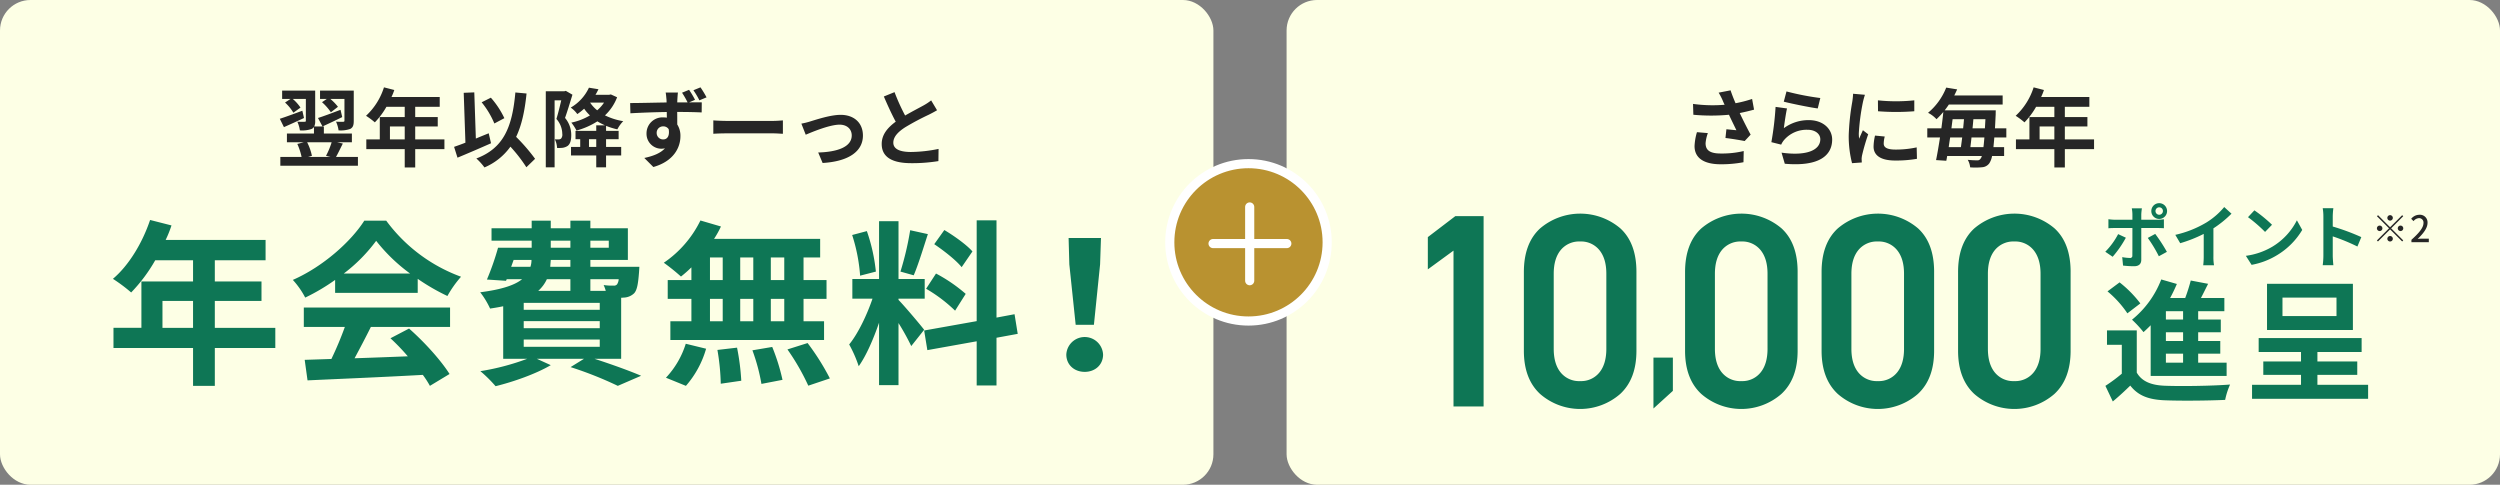<svg xmlns="http://www.w3.org/2000/svg" width="820" height="159" viewBox="0 0 820 159">
<rect x="0" y="0" width="820" height="159" fill="#808080" stroke="none"/>
<defs>
    <style>
      .cls-1 {
        fill: #fdffe5;
      }

      .cls-2 {
        fill: #b99230;
      }

      .cls-2, .cls-3 {
        stroke: #fff;
        stroke-width: 3px;
      }

      .cls-3 {
        fill: none;
        stroke-linecap: round;
      }

      .cls-3, .cls-4, .cls-5 {
        fill-rule: evenodd;
      }

      .cls-4 {
        fill: #0e7655;
      }

      .cls-5 {
        fill: #262626;
      }
    </style>
  </defs>
  <rect class="cls-1" x="422" width="398" height="159" rx="10" ry="10"/>
  <rect class="cls-1" width="398" height="159" rx="10" ry="10"/>
  <circle class="cls-2" cx="409.5" cy="79.485" r="25.81"/>
  <path class="cls-3" d="M3494.88,4600.89h24.2" transform="translate(-3097 -4521)"/>
  <path class="cls-3" d="M3506.9,4588.88v24.19" transform="translate(-3097 -4521)"/>
  <path class="cls-4" d="M3805.23,4589a1.2,1.2,0,0,1,1.21,1.21A1.22,1.22,0,1,1,3805.23,4589Zm0,3.81a2.585,2.585,0,1,0-2.6-2.6A2.578,2.578,0,0,0,3805.23,4592.81Zm-13.48,4.98a23.591,23.591,0,0,1-4.22,5.78l2.42,1.65a34.46,34.46,0,0,0,4.33-6.25Zm12.83-2c0.61,0,1.48.02,2.18,0.07v-2.94a17.518,17.518,0,0,1-2.2.16h-5.22v-1.79a19.456,19.456,0,0,1,.2-1.95h-3.31a11.61,11.61,0,0,1,.2,1.95v1.79h-5.69a17.478,17.478,0,0,1-2.18-.18v2.98c0.63-.07,1.5-0.09,2.18-0.09h5.69v0.02c0,1.06,0,8.16-.02,8.99a0.711,0.711,0,0,1-.83.81,15.4,15.4,0,0,1-2.49-.27l0.27,2.77a31.008,31.008,0,0,0,3.65.21c1.59,0,2.33-.81,2.33-2.11v-10.42h5.24Zm-3.11,3.25a42.813,42.813,0,0,1,3.63,6.01l2.64-1.44a51.7,51.7,0,0,0-3.83-5.89Zm21.53-3.14a36.253,36.253,0,0,0,5.93-4.81l-2.39-2.18a23.754,23.754,0,0,1-5.85,5.07,34.533,34.533,0,0,1-10.19,4.05l1.61,2.74a44.517,44.517,0,0,0,7.71-3.05v7.35a24.919,24.919,0,0,1-.16,2.93h3.54a15.144,15.144,0,0,1-.2-2.93v-9.17Zm13.44-5.91-2.1,2.24a46.675,46.675,0,0,1,5.6,4.84l2.28-2.35A46.2,46.2,0,0,0,3836.44,4589.99Zm-2.8,14.92,1.88,2.96a24.336,24.336,0,0,0,8.32-3.16,23.96,23.96,0,0,0,8.29-8.29l-1.75-3.16a21.321,21.321,0,0,1-8.16,8.72A22.975,22.975,0,0,1,3833.64,4604.91Zm37.87-6.14a73.067,73.067,0,0,0-9.37-3.47v-3.29a24.406,24.406,0,0,1,.2-2.72h-3.49a16.454,16.454,0,0,1,.22,2.72v12.86a24.742,24.742,0,0,1-.22,3.11h3.49c-0.09-.9-0.2-2.46-0.2-3.11v-6.34a63.457,63.457,0,0,1,8.09,3.33Zm-58.46,27.04h-5.64v-2.73h5.64v2.73Zm0,7.04h-5.64v-2.87h5.64v2.87Zm0,7.11h-5.64v-2.95h5.64v2.95Zm-10.63,4.34h24.91v-4.34H3818v-2.95h7.25v-4.16H3818v-2.87h7.42v-4.17H3818v-2.73h8.59v-4.34h-7.68c0.78-1.48,1.56-3.08,2.35-4.65l-5.69-1.08a57.39,57.39,0,0,1-1.82,5.73h-4.95a50.931,50.931,0,0,0,2.21-4.6l-5.12-1.48a31.523,31.523,0,0,1-9.59,13.2,35.735,35.735,0,0,1,3.77,4.08c0.78-.7,1.56-1.44,2.35-2.26v16.62Zm-3.39-23.78a37.43,37.43,0,0,0-6.81-6.9l-3.96,2.95a33.825,33.825,0,0,1,6.52,7.2Zm-1.17,8.85h-9.77v4.73h4.86v9.47a51.68,51.68,0,0,1-5.38,3.99l2.43,5.12c2.22-1.86,3.99-3.51,5.73-5.21,2.61,3.35,6.08,4.6,11.24,4.82,5.3,0.22,14.5.13,19.88-.13a23.854,23.854,0,0,1,1.61-5.03c-5.99.47-16.23,0.6-21.44,0.39-4.43-.18-7.47-1.39-9.16-4.3v-13.85Zm65.51-4.69h-17.72v-6.07h17.72v6.07Zm5.38-10.59h-28.17v15.15h28.17v-15.15Zm-11.64,33.12v-3.25h13.07v-4.39h-13.07v-3.12h14.5v-4.56h-33.77v4.56h13.89v3.12h-12.37v4.39h12.37v3.25h-16.06v4.6h38.07v-4.6h-16.63Z" transform="translate(-3097 -4521)"/>
  <path class="cls-5" d="M3881.85,4592.47a0.9,0.9,0,1,0-.9.9A0.911,0.911,0,0,0,3881.85,4592.47Zm-4.86-.89-0.35.34,3.96,3.97-3.97,3.97,0.34,0.35,3.98-3.97,3.96,3.96,0.35-.35-3.96-3.96,3.96-3.97-0.35-.34-3.96,3.96Zm0.54,3.41a0.9,0.9,0,1,0,.9.9A0.909,0.909,0,0,0,3877.53,4594.99Zm6.84,1.8a0.9,0.9,0,1,0-.9-0.9A0.911,0.911,0,0,0,3884.37,4596.79Zm-4.32,2.52a0.9,0.9,0,1,0,.9-0.9A0.909,0.909,0,0,0,3880.05,4599.31Zm7.9,1.14h5.7v-1.17h-2.21a14.372,14.372,0,0,0-1.44.08c1.87-1.79,3.23-3.56,3.23-5.26a2.5,2.5,0,0,0-2.67-2.66,3.476,3.476,0,0,0-2.69,1.33l0.78,0.76a2.406,2.406,0,0,1,1.75-.98,1.442,1.442,0,0,1,1.5,1.62c0,1.45-1.35,3.17-3.95,5.48v0.8Z" transform="translate(-3097 -4521)"/>
  <path class="cls-4" d="M3574.35,4591.89l-9.02,6.88v10.58l8.42-6.15v51.13h9.87v-62.44h-9.27Zm59.4,18.28q0-9.42-5.27-14.26a20.3,20.3,0,0,0-26.37.05q-5.28,4.89-5.28,14.3v25.79q0,9.225,5.32,14.16a19.976,19.976,0,0,0,26.28,0q5.325-4.935,5.32-14.16v-25.88Zm-9.87,25.24c0,3.32-.76,5.92-2.29,7.78a7.688,7.688,0,0,1-6.3,2.81,7.767,7.767,0,0,1-6.38-2.81c-1.53-1.86-2.29-4.46-2.29-7.78V4610.8q0-4.98,2.29-7.78a7.8,7.8,0,0,1,6.38-2.81,7.717,7.717,0,0,1,6.3,2.81q2.295,2.805,2.29,7.78v24.61Zm15.45,2.89v16.69l6.37-5.79v-10.9h-6.37Zm47.29-28.13q0-9.42-5.27-14.26a20.3,20.3,0,0,0-26.37.05q-5.28,4.89-5.28,14.3v25.79q0,9.225,5.32,14.16a19.976,19.976,0,0,0,26.28,0q5.325-4.935,5.32-14.16v-25.88Zm-9.87,25.24c0,3.32-.76,5.92-2.29,7.78a7.675,7.675,0,0,1-6.3,2.81,7.767,7.767,0,0,1-6.38-2.81c-1.53-1.86-2.29-4.46-2.29-7.78V4610.8q0-4.98,2.29-7.78a7.8,7.8,0,0,1,6.38-2.81,7.7,7.7,0,0,1,6.3,2.81q2.295,2.805,2.29,7.78v24.61Zm54.64-25.24q0-9.42-5.27-14.26a20.3,20.3,0,0,0-26.37.05q-5.28,4.89-5.27,14.3v25.79q0,9.225,5.31,14.16a19.976,19.976,0,0,0,26.28,0q5.325-4.935,5.32-14.16v-25.88Zm-9.87,25.24c0,3.32-.76,5.92-2.29,7.78a7.675,7.675,0,0,1-6.3,2.81,7.767,7.767,0,0,1-6.38-2.81c-1.53-1.86-2.29-4.46-2.29-7.78V4610.8q0-4.98,2.29-7.78a7.8,7.8,0,0,1,6.38-2.81,7.7,7.7,0,0,1,6.3,2.81q2.3,2.805,2.29,7.78v24.61Zm54.64-25.24q0-9.42-5.27-14.26a20.3,20.3,0,0,0-26.37.05q-5.28,4.89-5.27,14.3v25.79q0,9.225,5.31,14.16a19.989,19.989,0,0,0,26.29,0q5.31-4.935,5.31-14.16v-25.88Zm-9.86,25.24c0,3.32-.77,5.92-2.3,7.78a7.675,7.675,0,0,1-6.3,2.81,7.781,7.781,0,0,1-6.38-2.81c-1.53-1.86-2.29-4.46-2.29-7.78V4610.8q0-4.98,2.29-7.78a7.809,7.809,0,0,1,6.38-2.81,7.7,7.7,0,0,1,6.3,2.81q2.3,2.805,2.3,7.78v24.61Z" transform="translate(-3097 -4521)"/>
  <path class="cls-5" d="M3653.6,4564.35a18.745,18.745,0,0,0-.79,4.57c0,3.86,3,5.96,8.57,5.96a38.881,38.881,0,0,0,7.48-.67l0.08-3.67a30.616,30.616,0,0,1-7.56.81c-3.92,0-4.95-1.37-4.95-3.39a12.688,12.688,0,0,1,.75-3.3Zm18.09-10.89a41.473,41.473,0,0,1-5.43,1.4c-0.62-1.46-1.15-2.77-1.63-4.23l-3.92.76a20.725,20.725,0,0,1,1.37,2.66c0.17,0.42.37,0.86,0.59,1.31a46.876,46.876,0,0,1-10.36-.28l0.11,3.56a63.029,63.029,0,0,0,11.68,0c0.81,1.74,1.76,3.67,2.44,5.07-0.84-.06-2.36-0.23-3.28-0.31l-0.31,2.86c2.05,0.25,4.79.7,6.3,1l1.96-2.1c-1.2-2.21-2.52-4.84-3.58-7.08,1.68-.34,3.3-0.73,4.7-1.12Zm10.39,0.89c2.15,0.56,8.34,1.85,11.14,2.22l0.84-3.42a86.246,86.246,0,0,1-11.09-2.16Zm1.06,2.22-3.75-.51a99.61,99.61,0,0,1-1.38,11.57l3.22,0.81a6.175,6.175,0,0,1,1.04-1.62,9.735,9.735,0,0,1,7.65-3.25c2.43,0,4.14,1.31,4.14,3.11,0,3.52-4.4,5.57-12.71,4.39l1.06,3.64c11.54,1.01,15.54-2.88,15.54-7.95,0-3.36-2.83-6.36-7.7-6.36a13.619,13.619,0,0,0-8.15,2.64C3682.3,4561.44,3682.78,4558.11,3683.14,4556.57Zm29.82-2.66,0.03,3.58a76.25,76.25,0,0,0,11.9,0v-3.58A57.275,57.275,0,0,1,3712.96,4553.91Zm-0.95,11.56a17.173,17.173,0,0,0-.48,3.61c0,2.83,2.27,4.57,7.06,4.57a39.209,39.209,0,0,0,7.17-.56l-0.09-3.75a32.191,32.191,0,0,1-6.94.72c-2.8,0-3.87-.72-3.87-1.96a9.36,9.36,0,0,1,.34-2.32Zm-7.2-13.72a21.2,21.2,0,0,1-.28,2.72,76.506,76.506,0,0,0-1.15,10.97,35.484,35.484,0,0,0,1.09,9.08l3.2-.23c-0.03-.39-0.03-0.84-0.06-1.15a7.414,7.414,0,0,1,.17-1.28,65.462,65.462,0,0,1,1.99-6.81l-1.74-1.34c-0.39.89-.84,1.82-1.23,2.8a12.451,12.451,0,0,1-.11-1.79,68.841,68.841,0,0,1,1.34-10.17,23.98,23.98,0,0,1,.67-2.46Zm38.48,17.5c0.11-.98.25-2.04,0.36-3.16h4.23c-0.11,1.23-.19,2.29-0.31,3.16h-4.28Zm-2.69-3.16c-0.14,1.12-.28,2.18-0.42,3.16h-4c0.14-1.01.3-2.07,0.47-3.16h3.95Zm0.59-5.99c-0.08.98-.17,1.98-0.28,2.99h-3.84c0.14-1.01.25-2.01,0.39-2.99h3.73Zm2.8,2.99c0.11-1.01.2-2.01,0.28-2.99h3.95c-0.06,1.06-.11,2.07-0.17,2.99h-4.06Zm11.09,3v-3h-3.73c0.09-1.34.14-2.8,0.23-4.45,0-.42.03-1.46,0.03-1.46h-16.75c0.48-.61.95-1.26,1.37-1.9h17.64v-2.97H3738c0.33-.64.64-1.32,0.95-1.99l-3.59-.59a20.656,20.656,0,0,1-5.96,8.27,9.766,9.766,0,0,1,2.77,2.1,26.16,26.16,0,0,0,2.24-2.38c-0.17,1.7-.39,3.52-0.64,5.37h-4.62v3h4.17c-0.42,2.77-.87,5.37-1.29,7.42l3.36,0.22c0.09-.47.2-1.01,0.28-1.57h11.37a2.346,2.346,0,0,1-.45.93,1.127,1.127,0,0,1-1.06.5,31.071,31.071,0,0,1-3.11-.17,6.1,6.1,0,0,1,.79,2.47,21.888,21.888,0,0,0,3.86-.03,3.17,3.17,0,0,0,2.44-1.32,6.57,6.57,0,0,0,.89-2.38h3.95v-2.91h-3.5c0.08-.89.2-1.96,0.28-3.16h3.95Zm10.91,0.64v-4.25h4.84v4.25h-4.84Zm17.86,0h-9.58v-4.25h7.4v-3.08h-7.4v-3.37h8.04v-3.22h-15.82a17.947,17.947,0,0,0,.92-2.29l-3.38-.87a21.71,21.71,0,0,1-5.89,9.33,24.927,24.927,0,0,1,2.89,2.15,24.9,24.9,0,0,0,3.81-5.1h5.99v3.37h-8.18v7.33h-4.42v3.19h12.6v6h3.44v-6h9.58v-3.19Z" transform="translate(-3097 -4521)"/>
  <path class="cls-4" d="M3150.29,4628.53v-8.82h10.03v8.82h-10.03Zm37.01,0h-19.84v-8.82h15.31v-6.38h-15.31v-6.96h16.65v-6.67h-32.78a37.293,37.293,0,0,0,1.92-4.76l-7.02-1.79c-2.5,7.48-6.96,14.9-12.19,19.31a52.878,52.878,0,0,1,5.98,4.47,52.143,52.143,0,0,0,7.89-10.56h12.41v6.96h-16.94v15.2h-9.16v6.61h26.1v12.42h7.14v-12.42h19.84v-6.61Zm22.46-17.81a52.755,52.755,0,0,0,10.62-10.73,56.124,56.124,0,0,0,11.13,10.73h-21.75Zm-2.84,6.33h27.09v-4.59a69.689,69.689,0,0,0,9.74,5.63,35.572,35.572,0,0,1,4.47-6.32,53.046,53.046,0,0,1-24.54-18.39h-7.19c-4.35,6.84-13.52,15.08-23.44,19.43a26.971,26.971,0,0,1,4.06,5.8,66.17,66.17,0,0,0,9.81-5.8v4.24Zm-10.27,11.19h13.46a111.347,111.347,0,0,1-4.41,10.5l-8.76.29,0.93,6.73c9.86-.46,24.19-1.04,37.82-1.8a31.011,31.011,0,0,1,2.32,3.6l6.44-3.89c-2.73-4.35-8.12-10.38-13.28-14.91l-6.1,3.19a68.345,68.345,0,0,1,5.69,5.92c-5.92.23-11.89,0.46-17.46,0.64,1.74-3.25,3.65-6.85,5.34-10.27h25.98v-6.38h-47.97v6.38Zm72.13,4.12h24.94v2.38h-24.94v-2.38Zm15.31-19.78v3.83h-10.56a11.61,11.61,0,0,0,2.84-3.83h7.72Zm-18.62-6.32h5.86a7.183,7.183,0,0,1-.35,2.26h-6.32Zm12.18-6.33h6.44v2.32h-6.44v-2.32Zm19.03,0v2.32h-6.04v-2.32h6.04Zm-12.59,8.59h-6.61c0.05-.76.11-1.51,0.17-2.26h6.44v2.26Zm15.84,4.06a3.466,3.466,0,0,1-.53,1.68,1.3,1.3,0,0,1-1.21.41,16.659,16.659,0,0,1-3.2-.18,11.223,11.223,0,0,1,.7,1.92h-5.05v-3.83h9.29Zm-6.21,10.03h-24.94v-2.26h24.94v2.26Zm0,6.04h-24.94v-2.32h24.94v2.32Zm7.02,10.03v-20.01c0.35,0,.64-0.06.87-0.06a5.161,5.161,0,0,0,3.36-1.39c0.99-1.04,1.34-3.13,1.63-6.9,0.05-.64.11-1.8,0.11-1.8h-16.07v-2.26h12.3v-10.39h-12.3v-2.49h-6.55v2.49h-6.44v-2.49h-6.26v2.49h-13.17v4.06h13.17v2.32h-11.03a85.321,85.321,0,0,1-3.65,10.44l6.26,0.41,0.24-.52h5.04c-2.38,1.91-6.55,3.36-13.74,4.29a27.1,27.1,0,0,1,3.24,5.34c1.57-.23,2.96-0.47,4.3-0.76v17.23h7.89a79.213,79.213,0,0,1-15.38,4.06,44.761,44.761,0,0,1,4.99,4.93c5.92-1.45,13.29-4.06,18.1-6.9l-4.58-2.09h15.49l-4.41,2.73a122.739,122.739,0,0,1,15.49,6.15l7.65-3.31c-3.65-1.57-9.74-3.77-15.31-5.57h8.76Zm53.5-25.81h-4.41v-7.43h4.41v7.43Zm0,13.51h-4.41v-7.36h4.41v7.36Zm-24.37-7.36h4.18v7.36h-4.18v-7.36Zm14.21,0v7.36h-4.29v-7.36h4.29Zm-4.29-6.15v-7.43h4.29v7.43h-4.29Zm-9.92-7.43h4.18v7.43h-4.18v-7.43Zm-6.09,7.43h-7.77v6.15h7.77v7.36h-6.9v6.15h50.41v-6.15h-6.73v-7.36h7.54v-6.15h-7.54v-7.43h5.45v-6.09h-34.8a31.312,31.312,0,0,0,2.26-4.06l-6.73-1.97a35.7,35.7,0,0,1-12.01,13.86,65.1,65.1,0,0,1,5.63,4.53,40.255,40.255,0,0,0,3.42-3.02v4.18Zm-1.8,34.69a31.789,31.789,0,0,0,6.62-12.18l-6.67-1.63a28.686,28.686,0,0,1-6.5,11.14Zm10.33-11.78a73.443,73.443,0,0,1,1.1,11.08l6.73-.98a76.231,76.231,0,0,0-1.39-10.85Zm11.48,0.12a61.789,61.789,0,0,1,2.96,11.02l6.91-1.33a65.37,65.37,0,0,0-3.37-10.79Zm11.49-.29a74.281,74.281,0,0,1,6.84,11.89l7.08-2.38a78.8,78.8,0,0,0-7.31-11.6Zm60.68-32.14c-1.86-2.14-5.98-5.1-9.22-7.02l-3.31,4.64c3.19,2.15,7.19,5.28,8.99,7.54Zm-15.2,12.24a48.882,48.882,0,0,1,9.51,7.19l3.48-5.51a50.875,50.875,0,0,0-9.74-6.67Zm-5.22-19.2a98.479,98.479,0,0,1-3.19,13.57l4.35,1.22c1.45-3.36,3.13-8.87,4.64-13.51Zm-11.25,13.57a58.156,58.156,0,0,0-2.96-13.28l-4.82,1.28a56.783,56.783,0,0,1,2.61,13.34Zm15.83,19.09c-1.22-1.63-6.73-8.12-8.41-9.8v-0.41h8.59v-6.44h-8.59v-18.97h-6.38v18.97h-8.76v6.44h6.61c-1.79,5.28-4.75,11.49-7.65,15.02a41.474,41.474,0,0,1,3.13,7.14c2.49-3.48,4.81-8.88,6.67-14.27v20.48h6.38v-20.37a77.825,77.825,0,0,1,4.18,7.55Zm30.69,1.33-1.04-6.44-5.92,1.11v-31.91h-6.5v33.07l-17.23,3.07,1.05,6.44,16.18-2.9v14.5h6.5v-15.66Zm19.01-2.96h5.98l2.03-19.83,0.29-8.65H3447.5l0.24,8.65Zm2.96,15.43c3.42,0,6.03-2.32,6.03-5.68a6.037,6.037,0,0,0-12.06,0C3446.75,4640.65,3449.36,4642.97,3452.78,4642.97Z" transform="translate(-3097 -4521)"/>
  <path class="cls-5" d="M3202.62,4554.52a17.706,17.706,0,0,1,2.91,3.31l2.32-1.8a16.328,16.328,0,0,0-2.49-2.57h4.62v7.11c0,0.28-.11.37-0.45,0.37-0.31.02-1.31,0.02-2.32-.03a9.987,9.987,0,0,1,.84,2.85,9.495,9.495,0,0,0,3.83-.47c0.93-.51,1.15-1.29,1.15-2.66v-9.92h-11.06v2.75h2.21Zm6.07,2.5c-2.71,1.03-5.54,2.1-7.39,2.68l1.48,2.78c1.94-.9,4.29-1.99,6.47-3.08Zm-2.91,10.64a24.909,24.909,0,0,1-1.85,4.45l1.46,0.36h-7.34l1.26-.36a17.793,17.793,0,0,0-1.57-4.45h8.04Zm1.43,4.81c0.67-1.17,1.45-2.83,2.24-4.39l-1.91-.42h4.88v-2.86h-9.19v-2.32h-3.16a3.9,3.9,0,0,0,.31-1.85v-9.92h-10.84v2.75h2.74l-1.79,1.17a14.605,14.605,0,0,1,2.74,3.34l2.33-1.68a14.06,14.06,0,0,0-2.52-2.83h4.28v7.14c0,0.25-.08.34-0.42,0.34-0.33.02-1.4,0.02-2.38-.03a10.318,10.318,0,0,1,.84,2.85,9.294,9.294,0,0,0,3.87-.47,1.859,1.859,0,0,0,.75-0.65v2.16h-8.87v2.86h5.54l-2.13.56a20.525,20.525,0,0,1,1.4,4.25h-6.97v2.89h25.45v-2.89h-7.19Zm-11.04-15.15c-2.71,1.01-5.54,2.05-7.39,2.64l1.35,2.74c1.96-.87,4.34-1.93,6.58-3Zm28.73,9.41v-4.25h4.85v4.25h-4.85Zm17.87,0h-9.58v-4.25h7.39v-3.08h-7.39v-3.37h8.04v-3.22h-15.82a17.947,17.947,0,0,0,.92-2.29l-3.39-.87a21.6,21.6,0,0,1-5.88,9.33,25.813,25.813,0,0,1,2.89,2.15,24.883,24.883,0,0,0,3.8-5.1h6v3.37h-8.18v7.33h-4.42v3.19h12.6v6h3.44v-6h9.58v-3.19Zm19.66-6.97a28.236,28.236,0,0,0-4.43-6.72l-3.02,1.51a28.365,28.365,0,0,1,4.17,6.95Zm-5.13,4.96c-1.4.56-2.82,1.14-4.22,1.73l-0.51-15.15-3.47.14,0.56,16.36c-1.4.56-2.66,1-3.72,1.37l1.12,3.55c3.16-1.31,7.3-3.08,11-4.73Zm15.21,8.37a60.929,60.929,0,0,0-6.22-7.2c1.82-3.81,2.83-8.48,3.42-14.22l-3.67-.34c-1.03,11.51-3.92,18.29-12.8,21.65a18.758,18.758,0,0,1,2.66,2.94,20.115,20.115,0,0,0,8.52-6.81,48.53,48.53,0,0,1,5.23,6.75Zm10.07-22.29-0.48.14h-6.08v24.95h2.89v-21.98h2.18c-0.44,1.9-1.03,4.34-1.59,6.1a7.483,7.483,0,0,1,1.93,4.9,1.969,1.969,0,0,1-.42,1.57,1.446,1.446,0,0,1-.78.25c-0.34,0-.73,0-1.24-0.03a7.114,7.114,0,0,1,.73,2.83,12.424,12.424,0,0,0,1.79-.05,4.1,4.1,0,0,0,1.63-.59c0.87-.62,1.23-1.79,1.23-3.59a8.587,8.587,0,0,0-2.04-5.62c0.78-2.19,1.7-5.24,2.43-7.62Zm9.99,18.4h-2.38v-2.55h2.38v2.55Zm2.55-14.54a12.129,12.129,0,0,1-2.24,2.52,11.237,11.237,0,0,1-2.32-2.52h4.56Zm2.24-2.69-0.56.12h-4.48c0.37-.59.67-1.21,0.98-1.82l-3.13-.51a14.646,14.646,0,0,1-5.97,6.53,9.1,9.1,0,0,1,2.16,2.13,20.312,20.312,0,0,0,2.24-1.77,14.378,14.378,0,0,0,1.9,2.21,20.267,20.267,0,0,1-6.1,2.36,14.257,14.257,0,0,1,1.68,2.6,24.68,24.68,0,0,0,6.86-3.02,20.848,20.848,0,0,0,2.49,1.31h-2.86v1.82h-6.8v2.72h1.54v2.55h-3.02v2.8h8.28v3.89h3.22V4572h4.96v-2.8h-4.96v-2.55h4.12v-2.72h-4.12v-1.65a23.545,23.545,0,0,0,3.7,1.15,11.087,11.087,0,0,1,1.93-2.69,21.055,21.055,0,0,1-5.99-1.9,15.828,15.828,0,0,0,3.98-5.94Zm31.39,0.96a33.773,33.773,0,0,0-1.99-3.28l-2.32.95a25.5,25.5,0,0,1,1.96,3.31Zm-16.36,11.7a2.09,2.09,0,0,1,2.13-2.18,2.041,2.041,0,0,1,1.82.95c0.37,2.44-.64,3.33-1.79,3.33A2.093,2.093,0,0,1,3312.39,4564.63Zm12.58-10.89a27.294,27.294,0,0,0-1.96-3.28l-2.3.95a29.685,29.685,0,0,1,1.82,3.17h-3.39c0-.34.03-0.62,0.03-0.84,0.03-.45.11-1.93,0.2-2.38h-4.03c0.11,0.47.19,1.51,0.28,2.41,0,0.22.02,0.5,0.02,0.84-3.75.05-8.76,0.19-11.95,0.19l0.08,3.36c3.42-.19,7.73-0.36,11.93-0.42l0.03,1.85a8.2,8.2,0,0,0-1.12-.08,5.227,5.227,0,0,0-5.55,5.21,4.886,4.886,0,0,0,4.79,5.06,5.589,5.589,0,0,0,1.26-.14c-1.51,1.66-3.98,2.58-6.78,3.17l2.97,2.97c6.75-1.91,8.88-6.47,8.88-10.11a6.853,6.853,0,0,0-1.04-3.84c0-1.2,0-2.71-.02-4.11,3.75,0,6.35.08,8.03,0.16l0.03-3.3c-0.81-.03-2.41,0-4.14,0Zm6,11.14c1.03-.08,2.91-0.14,4.5-0.14h15.04c1.18,0,2.61.12,3.28,0.14v-4.39c-0.73.05-1.99,0.17-3.28,0.17h-15.04c-1.45,0-3.5-.09-4.5-0.17v4.39Zm28.88-3.33,1.43,3.64c2.38-1.01,7.9-3.3,11.12-3.3,2.4,0,3.97,1.45,3.97,3.53,0,3.78-4.7,5.43-11,5.6l1.45,3.44c8.82-.53,13.22-3.98,13.22-8.99,0-4.2-2.94-6.8-7.31-6.8-3.36,0-8.06,1.59-9.94,2.15A23.8,23.8,0,0,1,3359.85,4561.55Zm42.57-7.62a18.183,18.183,0,0,1-2.55,1.68c-1.32.73-3.72,1.97-5.99,3.28a64.778,64.778,0,0,1-3.47-7.67l-3.51,1.43c1.27,2.94,2.61,5.88,3.9,8.26-2.66,1.96-4.6,4.23-4.6,7.31,0,4.76,4.18,6.3,9.69,6.3a53.236,53.236,0,0,0,8.91-.68l0.05-4a46.283,46.283,0,0,1-9.07,1.01c-3.83,0-5.77-1.07-5.77-3.05,0-1.94,1.54-3.53,3.87-5.04a83.566,83.566,0,0,1,7.73-4.12c1-.5,1.9-0.98,2.74-1.48Z" transform="translate(-3097 -4521)"/>
</svg>
